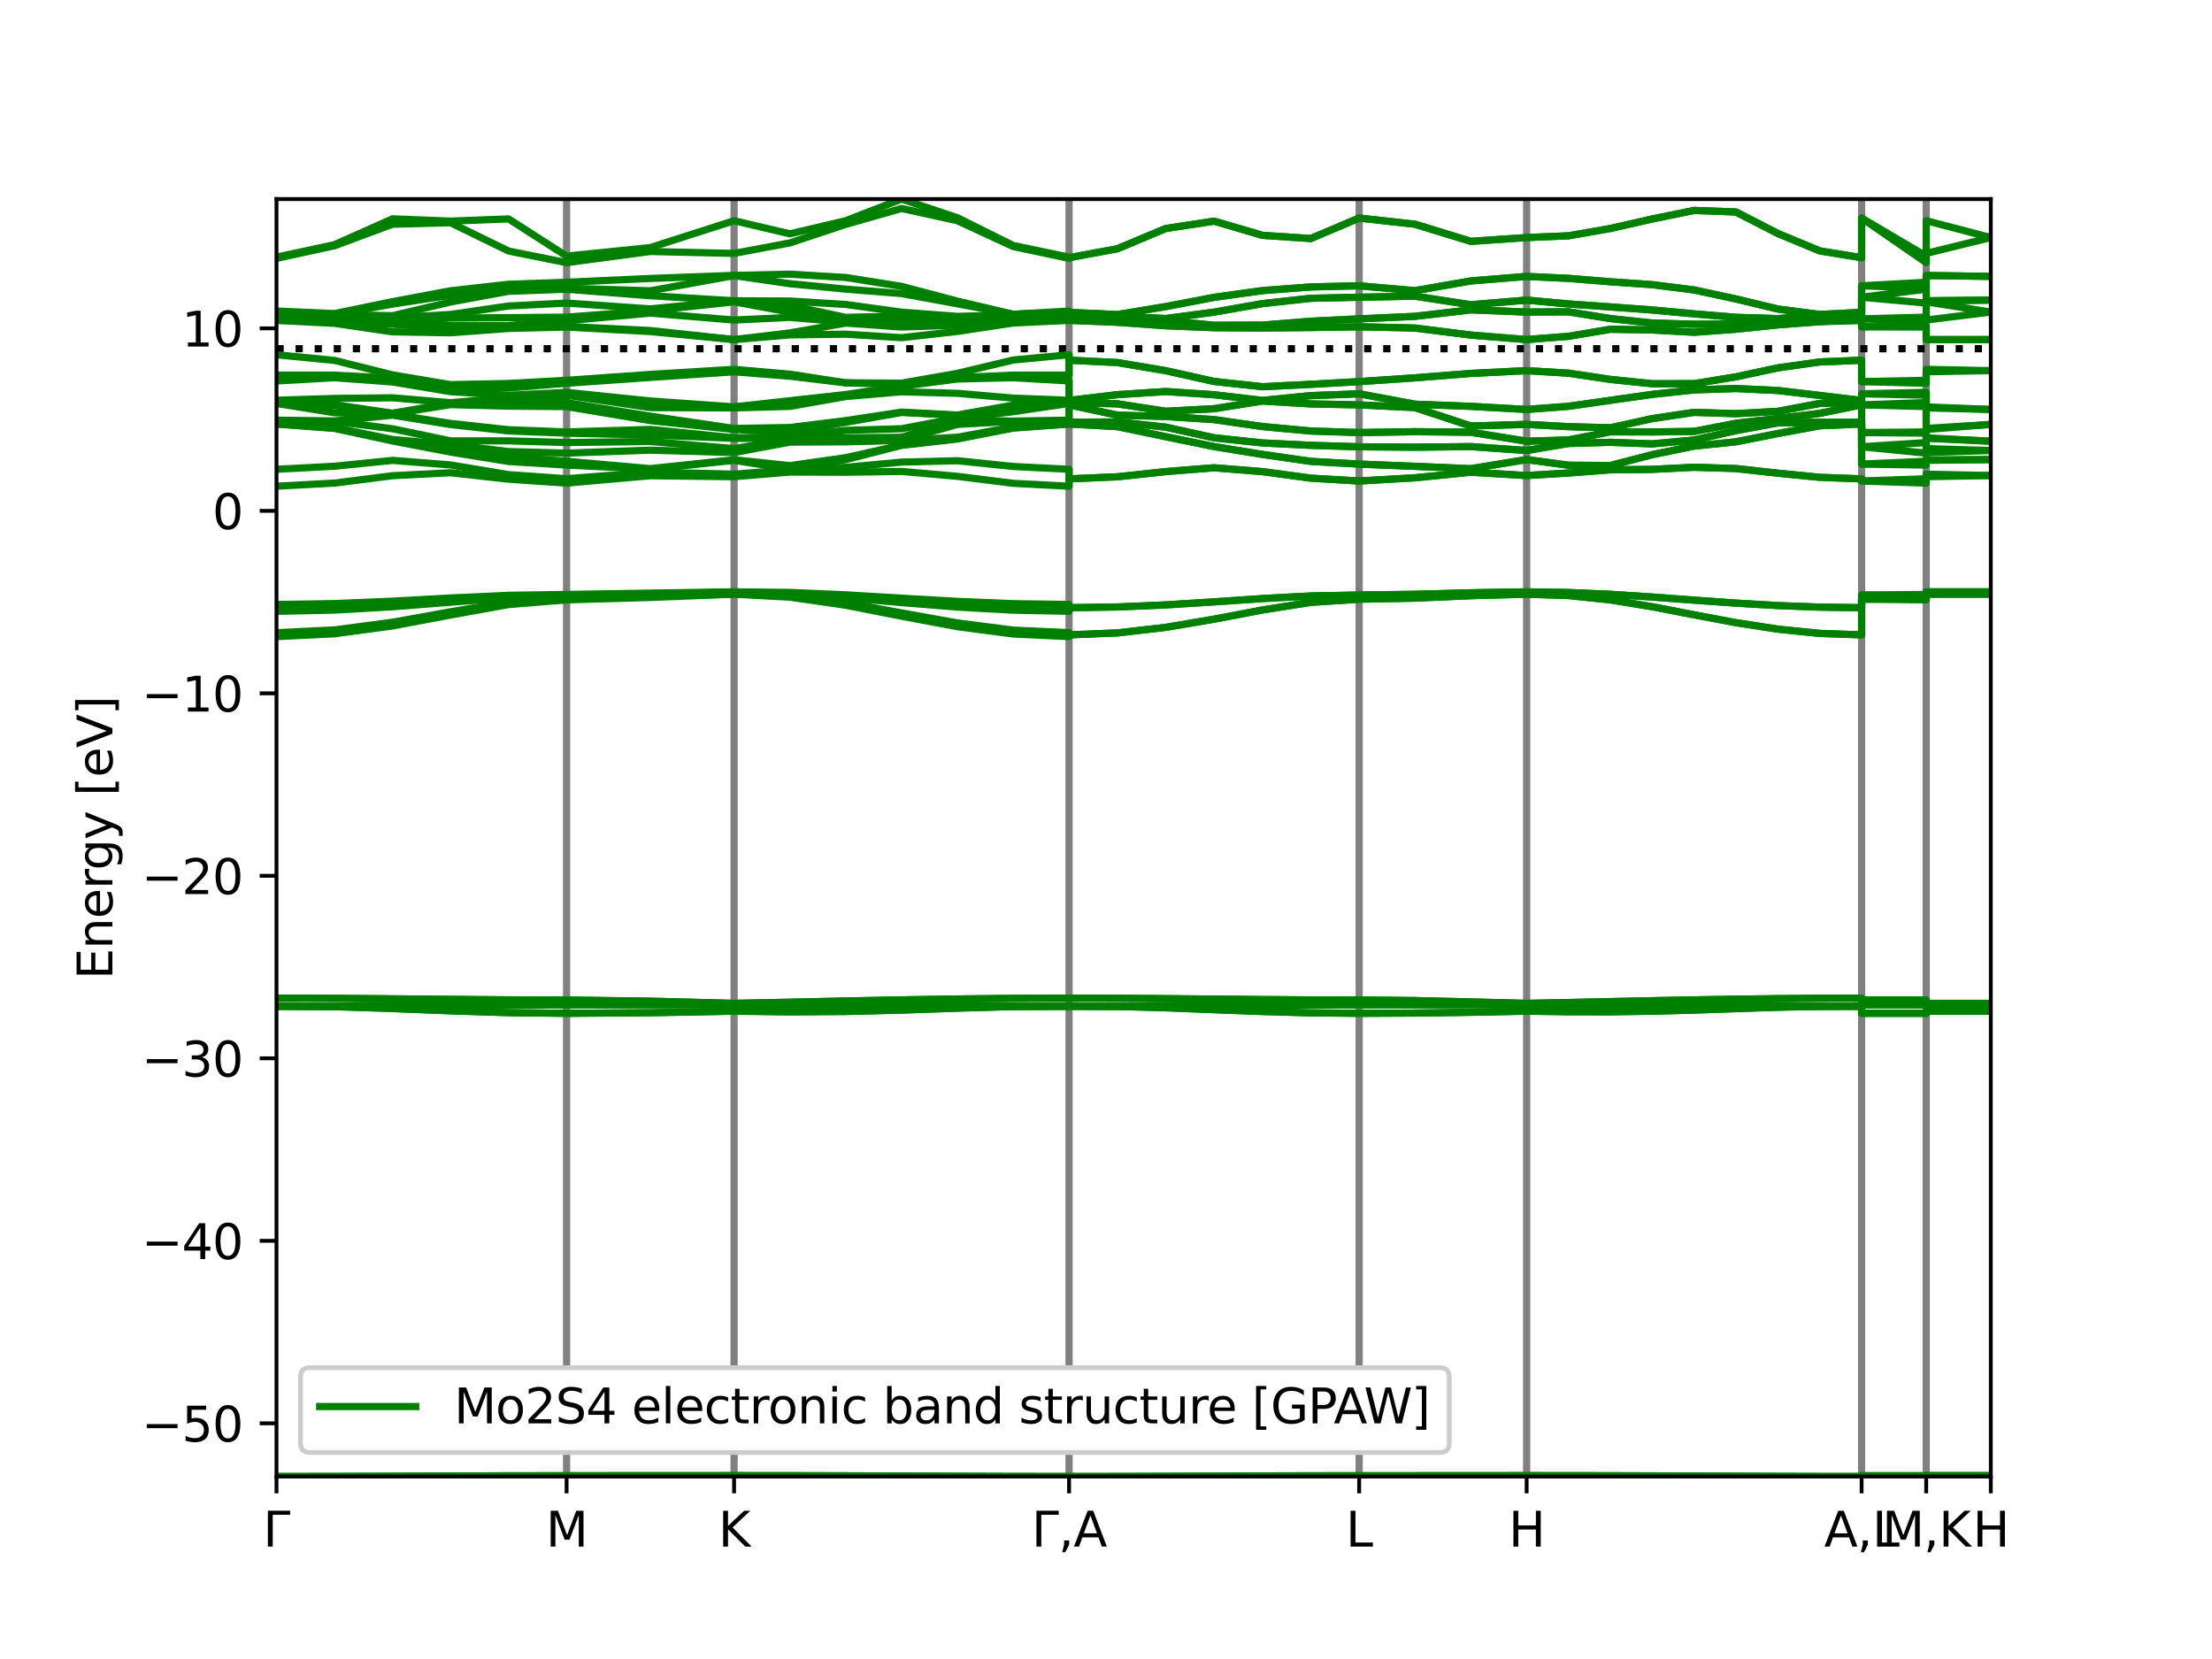 <?xml version="1.0" encoding="utf-8" standalone="no"?>
<!DOCTYPE svg PUBLIC "-//W3C//DTD SVG 1.1//EN"
  "http://www.w3.org/Graphics/SVG/1.1/DTD/svg11.dtd">
<svg xmlns:xlink="http://www.w3.org/1999/xlink" width="460.8pt" height="345.6pt" viewBox="0 0 460.8 345.6" xmlns="http://www.w3.org/2000/svg" version="1.1">
 <defs>
  <style type="text/css">*{stroke-linejoin: round; stroke-linecap: butt}</style>
 </defs>
 <g id="figure_1">
  <g id="patch_1">
   <path d="M 0 345.6 
L 460.8 345.6 
L 460.8 0 
L 0 0 
z
" style="fill: #ffffff"/>
  </g>
  <g id="axes_1">
   <g id="patch_2">
    <path d="M 57.6 307.584 
L 414.72 307.584 
L 414.72 41.472 
L 57.6 41.472 
z
" style="fill: #ffffff"/>
   </g>
   <g id="matplotlib.axis_1">
    <g id="xtick_1">
     <g id="line2d_1">
      <defs>
       <path id="m34abb80cd5" d="M 0 0 
L 0 3.5 
" style="stroke: #000000; stroke-width: 0.8"/>
      </defs>
      <g>
       <use xlink:href="#m34abb80cd5" x="57.6" y="307.584" style="stroke: #000000; stroke-width: 0.8"/>
      </g>
     </g>
     <g id="text_1">
      <!-- $\Gamma$ -->
      <g transform="translate(54.8 322.182) scale(0.1 -0.1)">
       <defs>
        <path id="DejaVuSans-393" d="M 628 0 
L 628 4666 
L 3531 4666 
L 3531 4134 
L 1259 4134 
L 1259 0 
L 628 0 
z
" transform="scale(0.016)"/>
       </defs>
       <use xlink:href="#DejaVuSans-393" transform="translate(0 0.094)"/>
      </g>
     </g>
    </g>
    <g id="xtick_2">
     <g id="line2d_2">
      <g>
       <use xlink:href="#m34abb80cd5" x="118.032" y="307.584" style="stroke: #000000; stroke-width: 0.8"/>
      </g>
     </g>
     <g id="text_2">
      <!-- M -->
      <g transform="translate(113.718 322.182) scale(0.1 -0.1)">
       <defs>
        <path id="DejaVuSans-4d" d="M 628 4666 
L 1569 4666 
L 2759 1491 
L 3956 4666 
L 4897 4666 
L 4897 0 
L 4281 0 
L 4281 4097 
L 3078 897 
L 2444 897 
L 1241 4097 
L 1241 0 
L 628 0 
L 628 4666 
z
" transform="scale(0.016)"/>
       </defs>
       <use xlink:href="#DejaVuSans-4d"/>
      </g>
     </g>
    </g>
    <g id="xtick_3">
     <g id="line2d_3">
      <g>
       <use xlink:href="#m34abb80cd5" x="152.923" y="307.584" style="stroke: #000000; stroke-width: 0.8"/>
      </g>
     </g>
     <g id="text_3">
      <!-- K -->
      <g transform="translate(149.644 322.182) scale(0.1 -0.1)">
       <defs>
        <path id="DejaVuSans-4b" d="M 628 4666 
L 1259 4666 
L 1259 2694 
L 3353 4666 
L 4166 4666 
L 1850 2491 
L 4331 0 
L 3500 0 
L 1259 2247 
L 1259 0 
L 628 0 
L 628 4666 
z
" transform="scale(0.016)"/>
       </defs>
       <use xlink:href="#DejaVuSans-4b"/>
      </g>
     </g>
    </g>
    <g id="xtick_4">
     <g id="line2d_4">
      <g>
       <use xlink:href="#m34abb80cd5" x="222.705" y="307.584" style="stroke: #000000; stroke-width: 0.8"/>
      </g>
     </g>
     <g id="text_4">
      <!-- $\Gamma$,A -->
      <g transform="translate(214.905 322.182) scale(0.1 -0.1)">
       <defs>
        <path id="DejaVuSans-2c" d="M 750 794 
L 1409 794 
L 1409 256 
L 897 -744 
L 494 -744 
L 750 256 
L 750 794 
z
" transform="scale(0.016)"/>
        <path id="DejaVuSans-41" d="M 2188 4044 
L 1331 1722 
L 3047 1722 
L 2188 4044 
z
M 1831 4666 
L 2547 4666 
L 4325 0 
L 3669 0 
L 3244 1197 
L 1141 1197 
L 716 0 
L 50 0 
L 1831 4666 
z
" transform="scale(0.016)"/>
       </defs>
       <use xlink:href="#DejaVuSans-393" transform="translate(0 0.094)"/>
       <use xlink:href="#DejaVuSans-2c" transform="translate(55.713 0.094)"/>
       <use xlink:href="#DejaVuSans-41" transform="translate(87.5 0.094)"/>
      </g>
     </g>
    </g>
    <g id="xtick_5">
     <g id="line2d_5">
      <g>
       <use xlink:href="#m34abb80cd5" x="283.137" y="307.584" style="stroke: #000000; stroke-width: 0.8"/>
      </g>
     </g>
     <g id="text_5">
      <!-- L -->
      <g transform="translate(280.351 322.182) scale(0.1 -0.1)">
       <defs>
        <path id="DejaVuSans-4c" d="M 628 4666 
L 1259 4666 
L 1259 531 
L 3531 531 
L 3531 0 
L 628 0 
L 628 4666 
z
" transform="scale(0.016)"/>
       </defs>
       <use xlink:href="#DejaVuSans-4c"/>
      </g>
     </g>
    </g>
    <g id="xtick_6">
     <g id="line2d_6">
      <g>
       <use xlink:href="#m34abb80cd5" x="318.028" y="307.584" style="stroke: #000000; stroke-width: 0.8"/>
      </g>
     </g>
     <g id="text_6">
      <!-- H -->
      <g transform="translate(314.268 322.182) scale(0.1 -0.1)">
       <defs>
        <path id="DejaVuSans-48" d="M 628 4666 
L 1259 4666 
L 1259 2753 
L 3553 2753 
L 3553 4666 
L 4184 4666 
L 4184 0 
L 3553 0 
L 3553 2222 
L 1259 2222 
L 1259 0 
L 628 0 
L 628 4666 
z
" transform="scale(0.016)"/>
       </defs>
       <use xlink:href="#DejaVuSans-48"/>
      </g>
     </g>
    </g>
    <g id="xtick_7">
     <g id="line2d_7">
      <g>
       <use xlink:href="#m34abb80cd5" x="387.809" y="307.584" style="stroke: #000000; stroke-width: 0.8"/>
      </g>
     </g>
     <g id="text_7">
      <!-- A,L -->
      <g transform="translate(380.014 322.182) scale(0.1 -0.1)">
       <use xlink:href="#DejaVuSans-41"/>
       <use xlink:href="#DejaVuSans-2c" x="68.408"/>
       <use xlink:href="#DejaVuSans-4c" x="100.195"/>
      </g>
     </g>
    </g>
    <g id="xtick_8">
     <g id="line2d_8">
      <g>
       <use xlink:href="#m34abb80cd5" x="401.265" y="307.584" style="stroke: #000000; stroke-width: 0.8"/>
      </g>
     </g>
     <g id="text_8">
      <!-- M,K -->
      <g transform="translate(392.083 322.182) scale(0.1 -0.1)">
       <use xlink:href="#DejaVuSans-4d"/>
       <use xlink:href="#DejaVuSans-2c" x="86.279"/>
       <use xlink:href="#DejaVuSans-4b" x="118.066"/>
      </g>
     </g>
    </g>
    <g id="xtick_9">
     <g id="line2d_9">
      <g>
       <use xlink:href="#m34abb80cd5" x="414.72" y="307.584" style="stroke: #000000; stroke-width: 0.8"/>
      </g>
     </g>
     <g id="text_9">
      <!-- H -->
      <g transform="translate(410.96 322.182) scale(0.1 -0.1)">
       <use xlink:href="#DejaVuSans-48"/>
      </g>
     </g>
    </g>
   </g>
   <g id="matplotlib.axis_2">
    <g id="ytick_1">
     <g id="line2d_10">
      <defs>
       <path id="m1b769d85ff" d="M 0 0 
L -3.5 0 
" style="stroke: #000000; stroke-width: 0.8"/>
      </defs>
      <g>
       <use xlink:href="#m1b769d85ff" x="57.6" y="296.501" style="stroke: #000000; stroke-width: 0.8"/>
      </g>
     </g>
     <g id="text_10">
      <!-- −50 -->
      <g transform="translate(29.495 300.3) scale(0.1 -0.1)">
       <defs>
        <path id="DejaVuSans-2212" d="M 678 2272 
L 4684 2272 
L 4684 1741 
L 678 1741 
L 678 2272 
z
" transform="scale(0.016)"/>
        <path id="DejaVuSans-35" d="M 691 4666 
L 3169 4666 
L 3169 4134 
L 1269 4134 
L 1269 2991 
Q 1406 3038 1543 3061 
Q 1681 3084 1819 3084 
Q 2600 3084 3056 2656 
Q 3513 2228 3513 1497 
Q 3513 744 3044 326 
Q 2575 -91 1722 -91 
Q 1428 -91 1123 -41 
Q 819 9 494 109 
L 494 744 
Q 775 591 1075 516 
Q 1375 441 1709 441 
Q 2250 441 2565 725 
Q 2881 1009 2881 1497 
Q 2881 1984 2565 2268 
Q 2250 2553 1709 2553 
Q 1456 2553 1204 2497 
Q 953 2441 691 2322 
L 691 4666 
z
" transform="scale(0.016)"/>
        <path id="DejaVuSans-30" d="M 2034 4250 
Q 1547 4250 1301 3770 
Q 1056 3291 1056 2328 
Q 1056 1369 1301 889 
Q 1547 409 2034 409 
Q 2525 409 2770 889 
Q 3016 1369 3016 2328 
Q 3016 3291 2770 3770 
Q 2525 4250 2034 4250 
z
M 2034 4750 
Q 2819 4750 3233 4129 
Q 3647 3509 3647 2328 
Q 3647 1150 3233 529 
Q 2819 -91 2034 -91 
Q 1250 -91 836 529 
Q 422 1150 422 2328 
Q 422 3509 836 4129 
Q 1250 4750 2034 4750 
z
" transform="scale(0.016)"/>
       </defs>
       <use xlink:href="#DejaVuSans-2212"/>
       <use xlink:href="#DejaVuSans-35" x="83.789"/>
       <use xlink:href="#DejaVuSans-30" x="147.412"/>
      </g>
     </g>
    </g>
    <g id="ytick_2">
     <g id="line2d_11">
      <g>
       <use xlink:href="#m1b769d85ff" x="57.6" y="258.484" style="stroke: #000000; stroke-width: 0.8"/>
      </g>
     </g>
     <g id="text_11">
      <!-- −40 -->
      <g transform="translate(29.495 262.283) scale(0.1 -0.1)">
       <defs>
        <path id="DejaVuSans-34" d="M 2419 4116 
L 825 1625 
L 2419 1625 
L 2419 4116 
z
M 2253 4666 
L 3047 4666 
L 3047 1625 
L 3713 1625 
L 3713 1100 
L 3047 1100 
L 3047 0 
L 2419 0 
L 2419 1100 
L 313 1100 
L 313 1709 
L 2253 4666 
z
" transform="scale(0.016)"/>
       </defs>
       <use xlink:href="#DejaVuSans-2212"/>
       <use xlink:href="#DejaVuSans-34" x="83.789"/>
       <use xlink:href="#DejaVuSans-30" x="147.412"/>
      </g>
     </g>
    </g>
    <g id="ytick_3">
     <g id="line2d_12">
      <g>
       <use xlink:href="#m1b769d85ff" x="57.6" y="220.467" style="stroke: #000000; stroke-width: 0.8"/>
      </g>
     </g>
     <g id="text_12">
      <!-- −30 -->
      <g transform="translate(29.495 224.266) scale(0.1 -0.1)">
       <defs>
        <path id="DejaVuSans-33" d="M 2597 2516 
Q 3050 2419 3304 2112 
Q 3559 1806 3559 1356 
Q 3559 666 3084 287 
Q 2609 -91 1734 -91 
Q 1441 -91 1130 -33 
Q 819 25 488 141 
L 488 750 
Q 750 597 1062 519 
Q 1375 441 1716 441 
Q 2309 441 2620 675 
Q 2931 909 2931 1356 
Q 2931 1769 2642 2001 
Q 2353 2234 1838 2234 
L 1294 2234 
L 1294 2753 
L 1863 2753 
Q 2328 2753 2575 2939 
Q 2822 3125 2822 3475 
Q 2822 3834 2567 4026 
Q 2313 4219 1838 4219 
Q 1578 4219 1281 4162 
Q 984 4106 628 3988 
L 628 4550 
Q 988 4650 1302 4700 
Q 1616 4750 1894 4750 
Q 2613 4750 3031 4423 
Q 3450 4097 3450 3541 
Q 3450 3153 3228 2886 
Q 3006 2619 2597 2516 
z
" transform="scale(0.016)"/>
       </defs>
       <use xlink:href="#DejaVuSans-2212"/>
       <use xlink:href="#DejaVuSans-33" x="83.789"/>
       <use xlink:href="#DejaVuSans-30" x="147.412"/>
      </g>
     </g>
    </g>
    <g id="ytick_4">
     <g id="line2d_13">
      <g>
       <use xlink:href="#m1b769d85ff" x="57.6" y="182.45" style="stroke: #000000; stroke-width: 0.8"/>
      </g>
     </g>
     <g id="text_13">
      <!-- −20 -->
      <g transform="translate(29.495 186.249) scale(0.1 -0.1)">
       <defs>
        <path id="DejaVuSans-32" d="M 1228 531 
L 3431 531 
L 3431 0 
L 469 0 
L 469 531 
Q 828 903 1448 1529 
Q 2069 2156 2228 2338 
Q 2531 2678 2651 2914 
Q 2772 3150 2772 3378 
Q 2772 3750 2511 3984 
Q 2250 4219 1831 4219 
Q 1534 4219 1204 4116 
Q 875 4013 500 3803 
L 500 4441 
Q 881 4594 1212 4672 
Q 1544 4750 1819 4750 
Q 2544 4750 2975 4387 
Q 3406 4025 3406 3419 
Q 3406 3131 3298 2873 
Q 3191 2616 2906 2266 
Q 2828 2175 2409 1742 
Q 1991 1309 1228 531 
z
" transform="scale(0.016)"/>
       </defs>
       <use xlink:href="#DejaVuSans-2212"/>
       <use xlink:href="#DejaVuSans-32" x="83.789"/>
       <use xlink:href="#DejaVuSans-30" x="147.412"/>
      </g>
     </g>
    </g>
    <g id="ytick_5">
     <g id="line2d_14">
      <g>
       <use xlink:href="#m1b769d85ff" x="57.6" y="144.433" style="stroke: #000000; stroke-width: 0.8"/>
      </g>
     </g>
     <g id="text_14">
      <!-- −10 -->
      <g transform="translate(29.495 148.232) scale(0.1 -0.1)">
       <defs>
        <path id="DejaVuSans-31" d="M 794 531 
L 1825 531 
L 1825 4091 
L 703 3866 
L 703 4441 
L 1819 4666 
L 2450 4666 
L 2450 531 
L 3481 531 
L 3481 0 
L 794 0 
L 794 531 
z
" transform="scale(0.016)"/>
       </defs>
       <use xlink:href="#DejaVuSans-2212"/>
       <use xlink:href="#DejaVuSans-31" x="83.789"/>
       <use xlink:href="#DejaVuSans-30" x="147.412"/>
      </g>
     </g>
    </g>
    <g id="ytick_6">
     <g id="line2d_15">
      <g>
       <use xlink:href="#m1b769d85ff" x="57.6" y="106.416" style="stroke: #000000; stroke-width: 0.8"/>
      </g>
     </g>
     <g id="text_15">
      <!-- 0 -->
      <g transform="translate(44.237 110.215) scale(0.1 -0.1)">
       <use xlink:href="#DejaVuSans-30"/>
      </g>
     </g>
    </g>
    <g id="ytick_7">
     <g id="line2d_16">
      <g>
       <use xlink:href="#m1b769d85ff" x="57.6" y="68.399" style="stroke: #000000; stroke-width: 0.8"/>
      </g>
     </g>
     <g id="text_16">
      <!-- 10 -->
      <g transform="translate(37.875 72.198) scale(0.1 -0.1)">
       <use xlink:href="#DejaVuSans-31"/>
       <use xlink:href="#DejaVuSans-30" x="63.623"/>
      </g>
     </g>
    </g>
    <g id="text_17">
     <!-- Energy [eV] -->
     <g transform="translate(23.416 204.022) rotate(-90) scale(0.1 -0.1)">
      <defs>
       <path id="DejaVuSans-45" d="M 628 4666 
L 3578 4666 
L 3578 4134 
L 1259 4134 
L 1259 2753 
L 3481 2753 
L 3481 2222 
L 1259 2222 
L 1259 531 
L 3634 531 
L 3634 0 
L 628 0 
L 628 4666 
z
" transform="scale(0.016)"/>
       <path id="DejaVuSans-6e" d="M 3513 2113 
L 3513 0 
L 2938 0 
L 2938 2094 
Q 2938 2591 2744 2837 
Q 2550 3084 2163 3084 
Q 1697 3084 1428 2787 
Q 1159 2491 1159 1978 
L 1159 0 
L 581 0 
L 581 3500 
L 1159 3500 
L 1159 2956 
Q 1366 3272 1645 3428 
Q 1925 3584 2291 3584 
Q 2894 3584 3203 3211 
Q 3513 2838 3513 2113 
z
" transform="scale(0.016)"/>
       <path id="DejaVuSans-65" d="M 3597 1894 
L 3597 1613 
L 953 1613 
Q 991 1019 1311 708 
Q 1631 397 2203 397 
Q 2534 397 2845 478 
Q 3156 559 3463 722 
L 3463 178 
Q 3153 47 2828 -22 
Q 2503 -91 2169 -91 
Q 1331 -91 842 396 
Q 353 884 353 1716 
Q 353 2575 817 3079 
Q 1281 3584 2069 3584 
Q 2775 3584 3186 3129 
Q 3597 2675 3597 1894 
z
M 3022 2063 
Q 3016 2534 2758 2815 
Q 2500 3097 2075 3097 
Q 1594 3097 1305 2825 
Q 1016 2553 972 2059 
L 3022 2063 
z
" transform="scale(0.016)"/>
       <path id="DejaVuSans-72" d="M 2631 2963 
Q 2534 3019 2420 3045 
Q 2306 3072 2169 3072 
Q 1681 3072 1420 2755 
Q 1159 2438 1159 1844 
L 1159 0 
L 581 0 
L 581 3500 
L 1159 3500 
L 1159 2956 
Q 1341 3275 1631 3429 
Q 1922 3584 2338 3584 
Q 2397 3584 2469 3576 
Q 2541 3569 2628 3553 
L 2631 2963 
z
" transform="scale(0.016)"/>
       <path id="DejaVuSans-67" d="M 2906 1791 
Q 2906 2416 2648 2759 
Q 2391 3103 1925 3103 
Q 1463 3103 1205 2759 
Q 947 2416 947 1791 
Q 947 1169 1205 825 
Q 1463 481 1925 481 
Q 2391 481 2648 825 
Q 2906 1169 2906 1791 
z
M 3481 434 
Q 3481 -459 3084 -895 
Q 2688 -1331 1869 -1331 
Q 1566 -1331 1297 -1286 
Q 1028 -1241 775 -1147 
L 775 -588 
Q 1028 -725 1275 -790 
Q 1522 -856 1778 -856 
Q 2344 -856 2625 -561 
Q 2906 -266 2906 331 
L 2906 616 
Q 2728 306 2450 153 
Q 2172 0 1784 0 
Q 1141 0 747 490 
Q 353 981 353 1791 
Q 353 2603 747 3093 
Q 1141 3584 1784 3584 
Q 2172 3584 2450 3431 
Q 2728 3278 2906 2969 
L 2906 3500 
L 3481 3500 
L 3481 434 
z
" transform="scale(0.016)"/>
       <path id="DejaVuSans-79" d="M 2059 -325 
Q 1816 -950 1584 -1140 
Q 1353 -1331 966 -1331 
L 506 -1331 
L 506 -850 
L 844 -850 
Q 1081 -850 1212 -737 
Q 1344 -625 1503 -206 
L 1606 56 
L 191 3500 
L 800 3500 
L 1894 763 
L 2988 3500 
L 3597 3500 
L 2059 -325 
z
" transform="scale(0.016)"/>
       <path id="DejaVuSans-20" transform="scale(0.016)"/>
       <path id="DejaVuSans-5b" d="M 550 4863 
L 1875 4863 
L 1875 4416 
L 1125 4416 
L 1125 -397 
L 1875 -397 
L 1875 -844 
L 550 -844 
L 550 4863 
z
" transform="scale(0.016)"/>
       <path id="DejaVuSans-56" d="M 1831 0 
L 50 4666 
L 709 4666 
L 2188 738 
L 3669 4666 
L 4325 4666 
L 2547 0 
L 1831 0 
z
" transform="scale(0.016)"/>
       <path id="DejaVuSans-5d" d="M 1947 4863 
L 1947 -844 
L 622 -844 
L 622 -397 
L 1369 -397 
L 1369 4416 
L 622 4416 
L 622 4863 
L 1947 4863 
z
" transform="scale(0.016)"/>
      </defs>
      <use xlink:href="#DejaVuSans-45"/>
      <use xlink:href="#DejaVuSans-6e" x="63.184"/>
      <use xlink:href="#DejaVuSans-65" x="126.562"/>
      <use xlink:href="#DejaVuSans-72" x="188.086"/>
      <use xlink:href="#DejaVuSans-67" x="227.449"/>
      <use xlink:href="#DejaVuSans-79" x="290.926"/>
      <use xlink:href="#DejaVuSans-20" x="350.105"/>
      <use xlink:href="#DejaVuSans-5b" x="381.893"/>
      <use xlink:href="#DejaVuSans-65" x="420.906"/>
      <use xlink:href="#DejaVuSans-56" x="482.43"/>
      <use xlink:href="#DejaVuSans-5d" x="550.838"/>
     </g>
    </g>
   </g>
   <g id="line2d_17">
    <path d="M 118.032 307.584 
L 118.032 41.472 
" clip-path="url(#p45344fcc08)" style="fill: none; stroke: #808080; stroke-width: 1.5; stroke-linecap: square"/>
   </g>
   <g id="line2d_18">
    <path d="M 152.923 307.584 
L 152.923 41.472 
" clip-path="url(#p45344fcc08)" style="fill: none; stroke: #808080; stroke-width: 1.5; stroke-linecap: square"/>
   </g>
   <g id="line2d_19">
    <path d="M 222.705 307.584 
L 222.705 41.472 
" clip-path="url(#p45344fcc08)" style="fill: none; stroke: #808080; stroke-width: 1.5; stroke-linecap: square"/>
   </g>
   <g id="line2d_20">
    <path d="M 283.137 307.584 
L 283.137 41.472 
" clip-path="url(#p45344fcc08)" style="fill: none; stroke: #808080; stroke-width: 1.5; stroke-linecap: square"/>
   </g>
   <g id="line2d_21">
    <path d="M 318.028 307.584 
L 318.028 41.472 
" clip-path="url(#p45344fcc08)" style="fill: none; stroke: #808080; stroke-width: 1.5; stroke-linecap: square"/>
   </g>
   <g id="line2d_22">
    <path d="M 387.809 307.584 
L 387.809 41.472 
" clip-path="url(#p45344fcc08)" style="fill: none; stroke: #808080; stroke-width: 1.5; stroke-linecap: square"/>
   </g>
   <g id="line2d_23">
    <path d="M 401.265 307.584 
L 401.265 41.472 
" clip-path="url(#p45344fcc08)" style="fill: none; stroke: #808080; stroke-width: 1.5; stroke-linecap: square"/>
   </g>
   <g id="line2d_24">
    <path d="M 57.6 72.649 
L 414.72 72.649 
" clip-path="url(#p45344fcc08)" style="fill: none; stroke-dasharray: 1.5,2.475; stroke-dashoffset: 0; stroke: #000000; stroke-width: 1.5"/>
   </g>
   <g id="line2d_25">
    <path d="M 57.6 307.584 
L 69.686 307.568 
L 81.773 307.527 
L 93.859 307.477 
L 105.946 307.436 
L 118.032 307.42 
L 135.478 307.411 
L 152.923 307.402 
L 164.553 307.41 
L 176.184 307.438 
L 187.814 307.482 
L 199.444 307.531 
L 211.074 307.57 
L 222.705 307.584 
L 222.705 307.584 
L 232.777 307.573 
L 242.849 307.543 
L 252.921 307.502 
L 262.993 307.461 
L 273.065 307.431 
L 283.137 307.42 
L 294.767 307.416 
L 306.398 307.407 
L 318.028 307.402 
L 326.75 307.406 
L 335.473 307.421 
L 344.196 307.448 
L 352.918 307.482 
L 361.641 307.519 
L 370.364 307.553 
L 379.087 307.576 
L 387.809 307.584 
L 387.809 307.42 
L 401.265 307.42 
L 401.265 307.402 
L 414.72 307.402 
" clip-path="url(#p45344fcc08)" style="fill: none; stroke: #008000; stroke-width: 1.5; stroke-linecap: square"/>
   </g>
   <g id="line2d_26">
    <path d="M 57.6 307.584 
L 69.686 307.568 
L 81.773 307.527 
L 93.859 307.477 
L 105.946 307.436 
L 118.032 307.42 
L 135.478 307.411 
L 152.923 307.402 
L 164.553 307.41 
L 176.184 307.438 
L 187.814 307.482 
L 199.444 307.531 
L 211.074 307.57 
L 222.705 307.584 
L 222.705 307.584 
L 232.777 307.573 
L 242.849 307.543 
L 252.921 307.502 
L 262.993 307.461 
L 273.065 307.431 
L 283.137 307.42 
L 294.767 307.416 
L 306.398 307.407 
L 318.028 307.402 
L 326.75 307.406 
L 335.473 307.421 
L 344.196 307.448 
L 352.918 307.482 
L 361.641 307.519 
L 370.364 307.553 
L 379.087 307.576 
L 387.809 307.584 
L 387.809 307.42 
L 401.265 307.42 
L 401.265 307.402 
L 414.72 307.402 
" clip-path="url(#p45344fcc08)" style="fill: none; stroke: #008000; stroke-width: 1.5; stroke-linecap: square"/>
   </g>
   <g id="line2d_27">
    <path d="M 57.6 209.655 
L 69.686 209.702 
L 81.773 210.093 
L 93.859 210.571 
L 105.946 210.954 
L 118.032 211.098 
L 135.478 210.97 
L 152.923 210.647 
L 164.553 210.782 
L 176.184 210.707 
L 187.814 210.416 
L 199.444 210.016 
L 211.074 209.681 
L 222.705 209.655 
L 222.705 209.656 
L 232.777 209.655 
L 242.849 209.943 
L 252.921 210.332 
L 262.993 210.718 
L 273.065 210.996 
L 283.137 211.098 
L 294.767 211.04 
L 306.398 210.878 
L 318.028 210.646 
L 326.75 210.764 
L 335.473 210.774 
L 344.196 210.651 
L 352.918 210.416 
L 361.641 210.116 
L 370.364 209.83 
L 379.087 209.638 
L 387.809 209.656 
L 387.809 211.098 
L 401.265 211.098 
L 401.265 210.647 
L 414.72 210.646 
" clip-path="url(#p45344fcc08)" style="fill: none; stroke: #008000; stroke-width: 1.5; stroke-linecap: square"/>
   </g>
   <g id="line2d_28">
    <path d="M 57.6 209.654 
L 69.686 209.701 
L 81.773 210.092 
L 93.859 210.569 
L 105.946 210.952 
L 118.032 211.096 
L 135.478 210.969 
L 152.923 210.646 
L 164.553 210.781 
L 176.184 210.706 
L 187.814 210.414 
L 199.444 210.016 
L 211.074 209.68 
L 222.705 209.654 
L 222.705 209.656 
L 232.777 209.655 
L 242.849 209.943 
L 252.921 210.332 
L 262.993 210.718 
L 273.065 210.996 
L 283.137 211.098 
L 294.767 211.04 
L 306.398 210.878 
L 318.028 210.646 
L 326.75 210.764 
L 335.473 210.774 
L 344.196 210.651 
L 352.918 210.416 
L 361.641 210.116 
L 370.364 209.83 
L 379.087 209.638 
L 387.809 209.656 
L 387.809 211.098 
L 401.265 211.096 
L 401.265 210.646 
L 414.72 210.646 
" clip-path="url(#p45344fcc08)" style="fill: none; stroke: #008000; stroke-width: 1.5; stroke-linecap: square"/>
   </g>
   <g id="line2d_29">
    <path d="M 57.6 209.551 
L 69.686 209.624 
L 81.773 209.541 
L 93.859 209.438 
L 105.946 209.353 
L 118.032 209.321 
L 135.478 209.303 
L 152.923 209.282 
L 164.553 209.3 
L 176.184 209.357 
L 187.814 209.447 
L 199.444 209.548 
L 211.074 209.627 
L 222.705 209.551 
L 222.705 209.551 
L 232.777 209.633 
L 242.849 209.572 
L 252.921 209.488 
L 262.993 209.404 
L 273.065 209.343 
L 283.137 209.321 
L 294.767 209.312 
L 306.398 209.292 
L 318.028 209.282 
L 326.75 209.291 
L 335.473 209.323 
L 344.196 209.377 
L 352.918 209.447 
L 361.641 209.524 
L 370.364 209.592 
L 379.087 209.624 
L 387.809 209.551 
L 387.809 209.321 
L 401.265 209.321 
L 401.265 209.282 
L 414.72 209.282 
" clip-path="url(#p45344fcc08)" style="fill: none; stroke: #008000; stroke-width: 1.5; stroke-linecap: square"/>
   </g>
   <g id="line2d_30">
    <path d="M 57.6 209.549 
L 69.686 209.622 
L 81.773 209.54 
L 93.859 209.435 
L 105.946 209.353 
L 118.032 209.321 
L 135.478 209.302 
L 152.923 209.282 
L 164.553 209.299 
L 176.184 209.357 
L 187.814 209.447 
L 199.444 209.547 
L 211.074 209.624 
L 222.705 209.549 
L 222.705 209.551 
L 232.777 209.633 
L 242.849 209.572 
L 252.921 209.488 
L 262.993 209.404 
L 273.065 209.343 
L 283.137 209.321 
L 294.767 209.312 
L 306.398 209.292 
L 318.028 209.282 
L 326.75 209.291 
L 335.473 209.323 
L 344.196 209.377 
L 352.918 209.447 
L 361.641 209.524 
L 370.364 209.591 
L 379.087 209.624 
L 387.809 209.551 
L 387.809 209.321 
L 401.265 209.321 
L 401.265 209.282 
L 414.72 209.282 
" clip-path="url(#p45344fcc08)" style="fill: none; stroke: #008000; stroke-width: 1.5; stroke-linecap: square"/>
   </g>
   <g id="line2d_31">
    <path d="M 57.6 207.934 
L 69.686 207.973 
L 81.773 208.071 
L 93.859 208.191 
L 105.946 208.285 
L 118.032 208.322 
L 135.478 208.563 
L 152.923 209.018 
L 164.553 208.781 
L 176.184 208.524 
L 187.814 208.291 
L 199.444 208.105 
L 211.074 207.98 
L 222.705 207.934 
L 222.705 207.934 
L 232.777 207.961 
L 242.849 208.033 
L 252.921 208.13 
L 262.993 208.227 
L 273.065 208.297 
L 283.137 208.322 
L 294.767 208.436 
L 306.398 208.717 
L 318.028 209.017 
L 326.75 208.844 
L 335.473 208.652 
L 344.196 208.462 
L 352.918 208.291 
L 361.641 208.146 
L 370.364 208.033 
L 379.087 207.96 
L 387.809 207.934 
L 387.809 208.322 
L 401.265 208.322 
L 401.265 209.018 
L 414.72 209.017 
" clip-path="url(#p45344fcc08)" style="fill: none; stroke: #008000; stroke-width: 1.5; stroke-linecap: square"/>
   </g>
   <g id="line2d_32">
    <path d="M 57.6 207.933 
L 69.686 207.972 
L 81.773 208.07 
L 93.859 208.188 
L 105.946 208.285 
L 118.032 208.321 
L 135.478 208.563 
L 152.923 209.017 
L 164.553 208.781 
L 176.184 208.523 
L 187.814 208.291 
L 199.444 208.104 
L 211.074 207.98 
L 222.705 207.933 
L 222.705 207.934 
L 232.777 207.961 
L 242.849 208.033 
L 252.921 208.13 
L 262.993 208.227 
L 273.065 208.297 
L 283.137 208.322 
L 294.767 208.436 
L 306.398 208.717 
L 318.028 209.017 
L 326.75 208.844 
L 335.473 208.652 
L 344.196 208.462 
L 352.918 208.291 
L 361.641 208.146 
L 370.364 208.033 
L 379.087 207.96 
L 387.809 207.934 
L 387.809 208.322 
L 401.265 208.321 
L 401.265 209.017 
L 414.72 209.017 
" clip-path="url(#p45344fcc08)" style="fill: none; stroke: #008000; stroke-width: 1.5; stroke-linecap: square"/>
   </g>
   <g id="line2d_33">
    <path d="M 57.6 132.615 
L 69.686 132.029 
L 81.773 130.397 
L 93.859 128.121 
L 105.946 125.94 
L 118.032 124.961 
L 135.478 124.463 
L 152.923 123.776 
L 164.553 124.401 
L 176.184 126.089 
L 187.814 128.374 
L 199.444 130.55 
L 211.074 132.072 
L 222.705 132.615 
L 222.705 132.253 
L 232.777 131.846 
L 242.849 130.691 
L 252.921 128.984 
L 262.993 127.072 
L 273.065 125.476 
L 283.137 124.827 
L 294.767 124.602 
L 306.398 124.09 
L 318.028 123.775 
L 326.75 124.059 
L 335.473 124.966 
L 344.196 126.392 
L 352.918 128.077 
L 361.641 129.717 
L 370.364 131.066 
L 379.087 131.947 
L 387.809 132.253 
L 387.809 124.827 
L 401.265 124.961 
L 401.265 123.776 
L 414.72 123.775 
" clip-path="url(#p45344fcc08)" style="fill: none; stroke: #008000; stroke-width: 1.5; stroke-linecap: square"/>
   </g>
   <g id="line2d_34">
    <path d="M 57.6 131.8 
L 69.686 131.22 
L 81.773 129.622 
L 93.859 127.44 
L 105.946 125.449 
L 118.032 124.635 
L 135.478 124.209 
L 152.923 123.775 
L 164.553 124.134 
L 176.184 125.562 
L 187.814 127.676 
L 199.444 129.77 
L 211.074 131.262 
L 222.705 131.8 
L 222.705 132.253 
L 232.777 131.846 
L 242.849 130.691 
L 252.921 128.984 
L 262.993 127.072 
L 273.065 125.476 
L 283.137 124.827 
L 294.767 124.602 
L 306.398 124.09 
L 318.028 123.775 
L 326.75 124.059 
L 335.473 124.966 
L 344.196 126.392 
L 352.918 128.077 
L 361.641 129.717 
L 370.364 131.066 
L 379.087 131.947 
L 387.809 132.253 
L 387.809 124.827 
L 401.265 124.635 
L 401.265 123.775 
L 414.72 123.775 
" clip-path="url(#p45344fcc08)" style="fill: none; stroke: #008000; stroke-width: 1.5; stroke-linecap: square"/>
   </g>
   <g id="line2d_35">
    <path d="M 57.6 127.345 
L 69.686 127.096 
L 81.773 126.407 
L 93.859 125.453 
L 105.946 124.546 
L 118.032 124.127 
L 135.478 123.791 
L 152.923 123.29 
L 164.553 123.691 
L 176.184 124.518 
L 187.814 125.532 
L 199.444 126.466 
L 211.074 127.113 
L 222.705 127.345 
L 222.705 126.597 
L 232.777 126.444 
L 242.849 126.011 
L 252.921 125.378 
L 262.993 124.691 
L 273.065 124.15 
L 283.137 123.951 
L 294.767 123.805 
L 306.398 123.487 
L 318.028 123.289 
L 326.75 123.427 
L 335.473 123.804 
L 344.196 124.37 
L 352.918 125.018 
L 361.641 125.639 
L 370.364 126.149 
L 379.087 126.481 
L 387.809 126.597 
L 387.809 123.951 
L 401.265 124.127 
L 401.265 123.29 
L 414.72 123.289 
" clip-path="url(#p45344fcc08)" style="fill: none; stroke: #008000; stroke-width: 1.5; stroke-linecap: square"/>
   </g>
   <g id="line2d_36">
    <path d="M 57.6 125.922 
L 69.686 125.738 
L 81.773 125.234 
L 93.859 124.569 
L 105.946 124.014 
L 118.032 123.832 
L 135.478 123.556 
L 152.923 123.289 
L 164.553 123.412 
L 176.184 123.911 
L 187.814 124.604 
L 199.444 125.274 
L 211.074 125.751 
L 222.705 125.922 
L 222.705 126.597 
L 232.777 126.444 
L 242.849 126.011 
L 252.921 125.378 
L 262.993 124.691 
L 273.065 124.15 
L 283.137 123.951 
L 294.767 123.805 
L 306.398 123.487 
L 318.028 123.289 
L 326.75 123.427 
L 335.473 123.804 
L 344.196 124.37 
L 352.918 125.018 
L 361.641 125.639 
L 370.364 126.149 
L 379.087 126.481 
L 387.809 126.597 
L 387.809 123.951 
L 401.265 123.832 
L 401.265 123.289 
L 414.72 123.289 
" clip-path="url(#p45344fcc08)" style="fill: none; stroke: #008000; stroke-width: 1.5; stroke-linecap: square"/>
   </g>
   <g id="line2d_37">
    <path d="M 57.6 101.287 
L 69.686 100.637 
L 81.773 99.102 
L 93.859 98.48 
L 105.946 99.825 
L 118.032 100.642 
L 135.478 99.103 
L 152.923 99.306 
L 164.553 98.341 
L 176.184 98.375 
L 187.814 98.207 
L 199.444 99.229 
L 211.074 100.687 
L 222.705 101.287 
L 222.705 99.759 
L 232.777 99.326 
L 242.849 98.244 
L 252.921 97.44 
L 262.993 98.248 
L 273.065 99.611 
L 283.137 100.203 
L 294.767 99.532 
L 306.398 98.365 
L 318.028 99.061 
L 326.75 98.534 
L 335.473 97.868 
L 344.196 97.778 
L 352.918 97.336 
L 361.641 97.607 
L 370.364 98.574 
L 379.087 99.433 
L 387.809 99.759 
L 387.809 100.203 
L 401.265 100.642 
L 401.265 99.306 
L 414.72 99.061 
" clip-path="url(#p45344fcc08)" style="fill: none; stroke: #008000; stroke-width: 1.5; stroke-linecap: square"/>
   </g>
   <g id="line2d_38">
    <path d="M 57.6 97.759 
L 69.686 97.129 
L 81.773 95.904 
L 93.859 96.854 
L 105.946 98.872 
L 118.032 99.73 
L 135.478 98.357 
L 152.923 98.775 
L 164.553 97.881 
L 176.184 97.35 
L 187.814 96.264 
L 199.444 95.976 
L 211.074 97.177 
L 222.705 97.759 
L 222.705 99.759 
L 232.777 99.326 
L 242.849 98.244 
L 252.921 97.44 
L 262.993 98.248 
L 273.065 99.611 
L 283.137 100.203 
L 294.767 99.532 
L 306.398 98.365 
L 318.028 99.061 
L 326.75 98.534 
L 335.473 97.868 
L 344.196 97.778 
L 352.918 97.336 
L 361.641 97.607 
L 370.364 98.574 
L 379.087 99.433 
L 387.809 99.759 
L 387.809 100.203 
L 401.265 99.73 
L 401.265 98.775 
L 414.72 99.061 
" clip-path="url(#p45344fcc08)" style="fill: none; stroke: #008000; stroke-width: 1.5; stroke-linecap: square"/>
   </g>
   <g id="line2d_39">
    <path d="M 57.6 88.345 
L 69.686 89.247 
L 81.773 91.861 
L 93.859 94.184 
L 105.946 96.136 
L 118.032 96.882 
L 135.478 97.731 
L 152.923 95.898 
L 164.553 97.721 
L 176.184 95.749 
L 187.814 92.774 
L 199.444 91.458 
L 211.074 89.174 
L 222.705 88.345 
L 222.705 88.326 
L 232.777 88.871 
L 242.849 90.972 
L 252.921 93.036 
L 262.993 94.664 
L 273.065 96.113 
L 283.137 96.679 
L 294.767 97.143 
L 306.398 97.639 
L 318.028 95.737 
L 326.75 96.914 
L 335.473 96.975 
L 344.196 94.714 
L 352.918 92.931 
L 361.641 92.034 
L 370.364 90.311 
L 379.087 88.691 
L 387.809 88.326 
L 387.809 96.679 
L 401.265 96.882 
L 401.265 95.898 
L 414.72 95.737 
" clip-path="url(#p45344fcc08)" style="fill: none; stroke: #008000; stroke-width: 1.5; stroke-linecap: square"/>
   </g>
   <g id="line2d_40">
    <path d="M 57.6 88.301 
L 69.686 89.184 
L 81.773 91.661 
L 93.859 93.597 
L 105.946 95.131 
L 118.032 96.088 
L 135.478 97.626 
L 152.923 95.778 
L 164.553 97.001 
L 176.184 95.341 
L 187.814 92.719 
L 199.444 91.329 
L 211.074 89.116 
L 222.705 88.301 
L 222.705 88.326 
L 232.777 88.871 
L 242.849 90.972 
L 252.921 93.036 
L 262.993 94.664 
L 273.065 96.113 
L 283.137 96.679 
L 294.767 97.143 
L 306.398 97.639 
L 318.028 95.737 
L 326.75 96.914 
L 335.473 96.975 
L 344.196 94.714 
L 352.918 92.931 
L 361.641 92.033 
L 370.364 90.311 
L 379.087 88.691 
L 387.809 88.326 
L 387.809 96.679 
L 401.265 96.088 
L 401.265 95.778 
L 414.72 95.737 
" clip-path="url(#p45344fcc08)" style="fill: none; stroke: #008000; stroke-width: 1.5; stroke-linecap: square"/>
   </g>
   <g id="line2d_41">
    <path d="M 57.6 87.966 
L 69.686 89.083 
L 81.773 91.557 
L 93.859 92.621 
L 105.946 94.062 
L 118.032 94.393 
L 135.478 93.778 
L 152.923 94.275 
L 164.553 92.102 
L 176.184 92.042 
L 187.814 91.719 
L 199.444 91.085 
L 211.074 88.95 
L 222.705 87.966 
L 222.705 87.947 
L 232.777 87.899 
L 242.849 88.984 
L 252.921 91.205 
L 262.993 92.268 
L 273.065 92.771 
L 283.137 93.072 
L 294.767 93.161 
L 306.398 93.034 
L 318.028 93.849 
L 326.75 92.385 
L 335.473 92.139 
L 344.196 92.469 
L 352.918 91.67 
L 361.641 89.702 
L 370.364 88.089 
L 379.087 87.965 
L 387.809 87.947 
L 387.809 93.072 
L 401.265 94.393 
L 401.265 94.275 
L 414.72 93.849 
" clip-path="url(#p45344fcc08)" style="fill: none; stroke: #008000; stroke-width: 1.5; stroke-linecap: square"/>
   </g>
   <g id="line2d_42">
    <path d="M 57.6 87.912 
L 69.686 87.758 
L 81.773 89.321 
L 93.859 91.836 
L 105.946 91.835 
L 118.032 92.19 
L 135.478 91.971 
L 152.923 93.451 
L 164.553 91.487 
L 176.184 91.976 
L 187.814 91.7 
L 199.444 88.414 
L 211.074 87.776 
L 222.705 87.912 
L 222.705 87.947 
L 232.777 87.899 
L 242.849 88.984 
L 252.921 91.205 
L 262.993 92.268 
L 273.065 92.771 
L 283.137 93.072 
L 294.767 93.161 
L 306.398 93.034 
L 318.028 93.849 
L 326.75 92.385 
L 335.473 92.139 
L 344.196 92.469 
L 352.918 91.67 
L 361.641 89.702 
L 370.364 88.089 
L 379.087 87.965 
L 387.809 87.947 
L 387.809 93.072 
L 401.265 92.19 
L 401.265 93.451 
L 414.72 93.849 
" clip-path="url(#p45344fcc08)" style="fill: none; stroke: #008000; stroke-width: 1.5; stroke-linecap: square"/>
   </g>
   <g id="line2d_43">
    <path d="M 57.6 87.525 
L 69.686 87.689 
L 81.773 86.488 
L 93.859 88.443 
L 105.946 89.772 
L 118.032 90.235 
L 135.478 90.612 
L 152.923 91.313 
L 164.553 91.359 
L 176.184 91.201 
L 187.814 91.09 
L 199.444 87.457 
L 211.074 87.723 
L 222.705 87.525 
L 222.705 84.333 
L 232.777 86.486 
L 242.849 86.758 
L 252.921 87.411 
L 262.993 88.856 
L 273.065 89.791 
L 283.137 90.112 
L 294.767 89.928 
L 306.398 90.042 
L 318.028 91.91 
L 326.75 91.653 
L 335.473 89.956 
L 344.196 89.979 
L 352.918 89.867 
L 361.641 88.178 
L 370.364 87.168 
L 379.087 86.111 
L 387.809 84.333 
L 387.809 90.112 
L 401.265 90.235 
L 401.265 91.313 
L 414.72 91.91 
" clip-path="url(#p45344fcc08)" style="fill: none; stroke: #008000; stroke-width: 1.5; stroke-linecap: square"/>
   </g>
   <g id="line2d_44">
    <path d="M 57.6 84.042 
L 69.686 85.988 
L 81.773 86.277 
L 93.859 88.209 
L 105.946 89.52 
L 118.032 89.98 
L 135.478 89.453 
L 152.923 91.204 
L 164.553 90.934 
L 176.184 89.651 
L 187.814 89.308 
L 199.444 87.096 
L 211.074 85.769 
L 222.705 84.042 
L 222.705 84.333 
L 232.777 86.486 
L 242.849 86.758 
L 252.921 87.411 
L 262.993 88.856 
L 273.065 89.791 
L 283.137 90.112 
L 294.767 89.927 
L 306.398 90.042 
L 318.028 91.91 
L 326.75 91.653 
L 335.473 89.956 
L 344.196 89.979 
L 352.918 89.867 
L 361.641 88.178 
L 370.364 87.168 
L 379.087 86.111 
L 387.809 84.333 
L 387.809 90.112 
L 401.265 89.98 
L 401.265 91.204 
L 414.72 91.91 
" clip-path="url(#p45344fcc08)" style="fill: none; stroke: #008000; stroke-width: 1.5; stroke-linecap: square"/>
   </g>
   <g id="line2d_45">
    <path d="M 57.6 83.927 
L 69.686 84.48 
L 81.773 86.216 
L 93.859 84.292 
L 105.946 84.612 
L 118.032 84.702 
L 135.478 87.622 
L 152.923 89.472 
L 164.553 90.005 
L 176.184 87.981 
L 187.814 85.928 
L 199.444 86.527 
L 211.074 84.545 
L 222.705 83.927 
L 222.705 83.858 
L 232.777 84.126 
L 242.849 85.675 
L 252.921 85.138 
L 262.993 83.539 
L 273.065 84.143 
L 283.137 84.342 
L 294.767 84.911 
L 306.398 88.741 
L 318.028 88.406 
L 326.75 88.881 
L 335.473 89.111 
L 344.196 87.203 
L 352.918 85.899 
L 361.641 86.174 
L 370.364 85.691 
L 379.087 84.041 
L 387.809 83.858 
L 387.809 84.342 
L 401.265 84.702 
L 401.265 89.472 
L 414.72 88.406 
" clip-path="url(#p45344fcc08)" style="fill: none; stroke: #008000; stroke-width: 1.5; stroke-linecap: square"/>
   </g>
   <g id="line2d_46">
    <path d="M 57.6 83.523 
L 69.686 84.304 
L 81.773 86.07 
L 93.859 84 
L 105.946 83.19 
L 118.032 83.865 
L 135.478 86.684 
L 152.923 89.251 
L 164.553 89.057 
L 176.184 87.617 
L 187.814 85.851 
L 199.444 86.454 
L 211.074 84.391 
L 222.705 83.523 
L 222.705 83.858 
L 232.777 84.126 
L 242.849 85.675 
L 252.921 85.138 
L 262.993 83.539 
L 273.065 84.143 
L 283.137 84.342 
L 294.767 84.911 
L 306.398 88.741 
L 318.028 88.406 
L 326.75 88.881 
L 335.473 89.11 
L 344.196 87.203 
L 352.918 85.899 
L 361.641 86.174 
L 370.364 85.691 
L 379.087 84.041 
L 387.809 83.858 
L 387.809 84.342 
L 401.265 83.865 
L 401.265 89.251 
L 414.72 88.406 
" clip-path="url(#p45344fcc08)" style="fill: none; stroke: #008000; stroke-width: 1.5; stroke-linecap: square"/>
   </g>
   <g id="line2d_47">
    <path d="M 57.6 83.377 
L 69.686 82.996 
L 81.773 82.868 
L 93.859 83.893 
L 105.946 82.834 
L 118.032 82.33 
L 135.478 84.911 
L 152.923 84.977 
L 164.553 84.659 
L 176.184 82.611 
L 187.814 81.621 
L 199.444 81.935 
L 211.074 82.934 
L 222.705 83.377 
L 222.705 83.426 
L 232.777 82.212 
L 242.849 81.562 
L 252.921 82.231 
L 262.993 83.418 
L 273.065 82.417 
L 283.137 82.032 
L 294.767 84.204 
L 306.398 84.652 
L 318.028 85.298 
L 326.75 84.64 
L 335.473 83.394 
L 344.196 82.158 
L 352.918 81.22 
L 361.641 80.937 
L 370.364 81.348 
L 379.087 82.378 
L 387.809 83.426 
L 387.809 82.032 
L 401.265 82.33 
L 401.265 84.977 
L 414.72 85.298 
" clip-path="url(#p45344fcc08)" style="fill: none; stroke: #008000; stroke-width: 1.5; stroke-linecap: square"/>
   </g>
   <g id="line2d_48">
    <path d="M 57.6 79.361 
L 69.686 78.689 
L 81.773 79.574 
L 93.859 81.597 
L 105.946 82.342 
L 118.032 81.736 
L 135.478 83.53 
L 152.923 84.758 
L 164.553 83.469 
L 176.184 82.185 
L 187.814 80.46 
L 199.444 78.957 
L 211.074 78.687 
L 222.705 79.361 
L 222.705 83.425 
L 232.777 82.212 
L 242.849 81.562 
L 252.921 82.231 
L 262.993 83.418 
L 273.065 82.417 
L 283.137 82.032 
L 294.767 84.204 
L 306.398 84.652 
L 318.028 85.298 
L 326.75 84.64 
L 335.473 83.394 
L 344.196 82.158 
L 352.918 81.22 
L 361.641 80.937 
L 370.364 81.348 
L 379.087 82.377 
L 387.809 83.425 
L 387.809 82.032 
L 401.265 81.736 
L 401.265 84.758 
L 414.72 85.298 
" clip-path="url(#p45344fcc08)" style="fill: none; stroke: #008000; stroke-width: 1.5; stroke-linecap: square"/>
   </g>
   <g id="line2d_49">
    <path d="M 57.6 78.137 
L 69.686 78.146 
L 81.773 78.778 
L 93.859 80.8 
L 105.946 80.829 
L 118.032 79.842 
L 135.478 78.627 
L 152.923 77.45 
L 164.553 78.372 
L 176.184 79.768 
L 187.814 80.06 
L 199.444 78.657 
L 211.074 78.144 
L 222.705 78.137 
L 222.705 75.039 
L 232.777 75.529 
L 242.849 77.219 
L 252.921 79.463 
L 262.993 80.563 
L 273.065 80.061 
L 283.137 79.499 
L 294.767 78.714 
L 306.398 77.79 
L 318.028 77.215 
L 326.75 77.735 
L 335.473 79.037 
L 344.196 79.937 
L 352.918 79.922 
L 361.641 78.501 
L 370.364 76.631 
L 379.087 75.402 
L 387.809 75.039 
L 387.809 79.499 
L 401.265 79.842 
L 401.265 77.45 
L 414.72 77.215 
" clip-path="url(#p45344fcc08)" style="fill: none; stroke: #008000; stroke-width: 1.5; stroke-linecap: square"/>
   </g>
   <g id="line2d_50">
    <path d="M 57.6 73.904 
L 69.686 75.078 
L 81.773 78.094 
L 93.859 80.126 
L 105.946 79.879 
L 118.032 79.228 
L 135.478 77.994 
L 152.923 76.941 
L 164.553 77.949 
L 176.184 79.737 
L 187.814 79.82 
L 199.444 77.773 
L 211.074 75 
L 222.705 73.904 
L 222.705 75.039 
L 232.777 75.529 
L 242.849 77.219 
L 252.921 79.463 
L 262.993 80.563 
L 273.065 80.061 
L 283.137 79.499 
L 294.767 78.714 
L 306.398 77.79 
L 318.028 77.215 
L 326.75 77.735 
L 335.473 79.037 
L 344.196 79.937 
L 352.918 79.922 
L 361.641 78.501 
L 370.364 76.631 
L 379.087 75.402 
L 387.809 75.039 
L 387.809 79.499 
L 401.265 79.228 
L 401.265 76.941 
L 414.72 77.215 
" clip-path="url(#p45344fcc08)" style="fill: none; stroke: #008000; stroke-width: 1.5; stroke-linecap: square"/>
   </g>
   <g id="line2d_51">
    <path d="M 57.6 66.739 
L 69.686 67.357 
L 81.773 69.133 
L 93.859 69.324 
L 105.946 68.426 
L 118.032 68.131 
L 135.478 69.07 
L 152.923 70.753 
L 164.553 69.763 
L 176.184 69.615 
L 187.814 70.347 
L 199.444 69.045 
L 211.074 67.292 
L 222.705 66.739 
L 222.705 66.73 
L 232.777 67.134 
L 242.849 67.855 
L 252.921 68.26 
L 262.993 68.317 
L 273.065 68.229 
L 283.137 68.071 
L 294.767 68.335 
L 306.398 69.799 
L 318.028 70.739 
L 326.75 70.058 
L 335.473 68.588 
L 344.196 68.734 
L 352.918 69.221 
L 361.641 68.582 
L 370.364 67.678 
L 379.087 67.008 
L 387.809 66.73 
L 387.809 68.071 
L 401.265 68.131 
L 401.265 70.753 
L 414.72 70.739 
" clip-path="url(#p45344fcc08)" style="fill: none; stroke: #008000; stroke-width: 1.5; stroke-linecap: square"/>
   </g>
   <g id="line2d_52">
    <path d="M 57.6 66.696 
L 69.686 67.056 
L 81.773 67.551 
L 93.859 68.412 
L 105.946 68.108 
L 118.032 67.999 
L 135.478 68.855 
L 152.923 70.736 
L 164.553 69.356 
L 176.184 67.303 
L 187.814 68.122 
L 199.444 67.745 
L 211.074 66.994 
L 222.705 66.696 
L 222.705 66.73 
L 232.777 67.134 
L 242.849 67.855 
L 252.921 68.26 
L 262.993 68.317 
L 273.065 68.229 
L 283.137 68.071 
L 294.767 68.335 
L 306.398 69.799 
L 318.028 70.739 
L 326.75 70.058 
L 335.473 68.588 
L 344.196 68.734 
L 352.918 69.221 
L 361.641 68.582 
L 370.364 67.678 
L 379.087 67.007 
L 387.809 66.73 
L 387.809 68.071 
L 401.265 67.999 
L 401.265 70.736 
L 414.72 70.739 
" clip-path="url(#p45344fcc08)" style="fill: none; stroke: #008000; stroke-width: 1.5; stroke-linecap: square"/>
   </g>
   <g id="line2d_53">
    <path d="M 57.6 66.538 
L 69.686 66.62 
L 81.773 67.302 
L 93.859 67.852 
L 105.946 67.81 
L 118.032 66.83 
L 135.478 65.226 
L 152.923 66.671 
L 164.553 66.119 
L 176.184 67.102 
L 187.814 67.976 
L 199.444 67.589 
L 211.074 66.478 
L 222.705 66.538 
L 222.705 66.542 
L 232.777 65.912 
L 242.849 66.788 
L 252.921 67.758 
L 262.993 67.732 
L 273.065 66.918 
L 283.137 66.426 
L 294.767 65.902 
L 306.398 64.546 
L 318.028 65.006 
L 326.75 64.958 
L 335.473 66.361 
L 344.196 67.297 
L 352.918 67.548 
L 361.641 67.504 
L 370.364 66.598 
L 379.087 66.021 
L 387.809 66.542 
L 387.809 66.426 
L 401.265 66.83 
L 401.265 66.671 
L 414.72 65.006 
" clip-path="url(#p45344fcc08)" style="fill: none; stroke: #008000; stroke-width: 1.5; stroke-linecap: square"/>
   </g>
   <g id="line2d_54">
    <path d="M 57.6 66.517 
L 69.686 66.214 
L 81.773 66.853 
L 93.859 66.272 
L 105.946 66.169 
L 118.032 66.066 
L 135.478 64.744 
L 152.923 62.876 
L 164.553 65.03 
L 176.184 66.335 
L 187.814 67.121 
L 199.444 67.087 
L 211.074 66.146 
L 222.705 66.517 
L 222.705 66.541 
L 232.777 65.912 
L 242.849 66.788 
L 252.921 67.758 
L 262.993 67.732 
L 273.065 66.918 
L 283.137 66.426 
L 294.767 65.902 
L 306.398 64.546 
L 318.028 65.006 
L 326.75 64.958 
L 335.473 66.361 
L 344.196 67.297 
L 352.918 67.547 
L 361.641 67.504 
L 370.364 66.598 
L 379.087 66.02 
L 387.809 66.541 
L 387.809 66.426 
L 401.265 66.066 
L 401.265 62.876 
L 414.72 65.006 
" clip-path="url(#p45344fcc08)" style="fill: none; stroke: #008000; stroke-width: 1.5; stroke-linecap: square"/>
   </g>
   <g id="line2d_55">
    <path d="M 57.6 65.525 
L 69.686 65.778 
L 81.773 66.21 
L 93.859 65.508 
L 105.946 63.743 
L 118.032 63.134 
L 135.478 64.347 
L 152.923 62.662 
L 164.553 63.637 
L 176.184 66.111 
L 187.814 65.855 
L 199.444 66.497 
L 211.074 65.829 
L 222.705 65.525 
L 222.705 65.236 
L 232.777 65.855 
L 242.849 66.361 
L 252.921 65.024 
L 262.993 63.246 
L 273.065 62.14 
L 283.137 61.92 
L 294.767 61.698 
L 306.398 63.483 
L 318.028 62.518 
L 326.75 63.319 
L 335.473 63.935 
L 344.196 64.569 
L 352.918 65.381 
L 361.641 66.105 
L 370.364 66.378 
L 379.087 65.717 
L 387.809 65.236 
L 387.809 61.92 
L 401.265 63.134 
L 401.265 62.662 
L 414.72 62.518 
" clip-path="url(#p45344fcc08)" style="fill: none; stroke: #008000; stroke-width: 1.5; stroke-linecap: square"/>
   </g>
   <g id="line2d_56">
    <path d="M 57.6 65.351 
L 69.686 65.536 
L 81.773 65.766 
L 93.859 62.913 
L 105.946 60.686 
L 118.032 60.255 
L 135.478 61.605 
L 152.923 62.655 
L 164.553 62.707 
L 176.184 63.426 
L 187.814 65.028 
L 199.444 65.904 
L 211.074 65.594 
L 222.705 65.351 
L 222.705 65.236 
L 232.777 65.854 
L 242.849 66.361 
L 252.921 65.024 
L 262.993 63.246 
L 273.065 62.14 
L 283.137 61.92 
L 294.767 61.698 
L 306.398 63.483 
L 318.028 62.518 
L 326.75 63.319 
L 335.473 63.935 
L 344.196 64.569 
L 352.918 65.381 
L 361.641 66.105 
L 370.364 66.377 
L 379.087 65.717 
L 387.809 65.236 
L 387.809 61.92 
L 401.265 60.255 
L 401.265 62.655 
L 414.72 62.518 
" clip-path="url(#p45344fcc08)" style="fill: none; stroke: #008000; stroke-width: 1.5; stroke-linecap: square"/>
   </g>
   <g id="line2d_57">
    <path d="M 57.6 64.965 
L 69.686 65.515 
L 81.773 63.342 
L 93.859 61.496 
L 105.946 60.519 
L 118.032 60.033 
L 135.478 60.575 
L 152.923 57.414 
L 164.553 59.097 
L 176.184 60.232 
L 187.814 61.16 
L 199.444 63.289 
L 211.074 65.484 
L 222.705 64.965 
L 222.705 65.065 
L 232.777 65.528 
L 242.849 63.868 
L 252.921 61.941 
L 262.993 60.538 
L 273.065 59.771 
L 283.137 59.539 
L 294.767 60.554 
L 306.398 58.526 
L 318.028 57.582 
L 326.75 57.987 
L 335.473 58.696 
L 344.196 59.299 
L 352.918 60.403 
L 361.641 62.282 
L 370.364 64.378 
L 379.087 65.505 
L 387.809 65.065 
L 387.809 59.539 
L 401.265 60.033 
L 401.265 57.414 
L 414.72 57.582 
" clip-path="url(#p45344fcc08)" style="fill: none; stroke: #008000; stroke-width: 1.5; stroke-linecap: square"/>
   </g>
   <g id="line2d_58">
    <path d="M 57.6 64.796 
L 69.686 65.325 
L 81.773 62.835 
L 93.859 60.572 
L 105.946 59.214 
L 118.032 58.8 
L 135.478 58.007 
L 152.923 57.364 
L 164.553 57.117 
L 176.184 57.803 
L 187.814 59.653 
L 199.444 62.73 
L 211.074 65.465 
L 222.705 64.796 
L 222.705 65.065 
L 232.777 65.528 
L 242.849 63.868 
L 252.921 61.941 
L 262.993 60.538 
L 273.065 59.771 
L 283.137 59.539 
L 294.767 60.554 
L 306.398 58.526 
L 318.028 57.582 
L 326.75 57.987 
L 335.473 58.696 
L 344.196 59.298 
L 352.918 60.403 
L 361.641 62.282 
L 370.364 64.377 
L 379.087 65.505 
L 387.809 65.065 
L 387.809 59.539 
L 401.265 58.8 
L 401.265 57.364 
L 414.72 57.582 
" clip-path="url(#p45344fcc08)" style="fill: none; stroke: #008000; stroke-width: 1.5; stroke-linecap: square"/>
   </g>
   <g id="line2d_59">
    <path d="M 57.6 53.829 
L 69.686 51.198 
L 81.773 46.711 
L 93.859 46.399 
L 105.946 52.291 
L 118.032 54.718 
L 135.478 52.393 
L 152.923 52.788 
L 164.553 50.603 
L 176.184 46.744 
L 187.814 43.429 
L 199.444 45.983 
L 211.074 51.361 
L 222.705 53.829 
L 222.705 53.685 
L 232.777 51.819 
L 242.849 47.6 
L 252.921 46.066 
L 262.993 49.021 
L 273.065 49.692 
L 283.137 45.424 
L 294.767 46.708 
L 306.398 50.279 
L 318.028 49.487 
L 326.75 49.122 
L 335.473 47.601 
L 344.196 45.612 
L 352.918 43.836 
L 361.641 44.158 
L 370.364 48.646 
L 379.087 52.261 
L 387.809 53.685 
L 387.809 45.424 
L 401.265 54.718 
L 401.265 52.788 
L 414.72 49.487 
" clip-path="url(#p45344fcc08)" style="fill: none; stroke: #008000; stroke-width: 1.5; stroke-linecap: square"/>
   </g>
   <g id="line2d_60">
    <path d="M 57.6 53.567 
L 69.686 50.969 
L 81.773 45.584 
L 93.859 46.059 
L 105.946 45.602 
L 118.032 53.354 
L 135.478 51.572 
L 152.923 45.98 
L 164.553 48.707 
L 176.184 45.981 
L 187.814 41.472 
L 199.444 45.358 
L 211.074 51.14 
L 222.705 53.567 
L 222.705 53.685 
L 232.777 51.819 
L 242.849 47.6 
L 252.921 46.066 
L 262.993 49.021 
L 273.065 49.692 
L 283.137 45.424 
L 294.767 46.708 
L 306.398 50.279 
L 318.028 49.487 
L 326.75 49.122 
L 335.473 47.601 
L 344.196 45.612 
L 352.918 43.836 
L 361.641 44.158 
L 370.364 48.646 
L 379.087 52.261 
L 387.809 53.685 
L 387.809 45.424 
L 401.265 53.354 
L 401.265 45.98 
L 414.72 49.487 
" clip-path="url(#p45344fcc08)" style="fill: none; stroke: #008000; stroke-width: 1.5; stroke-linecap: square"/>
   </g>
   <g id="patch_3">
    <path d="M 57.6 307.584 
L 57.6 41.472 
" style="fill: none; stroke: #000000; stroke-width: 0.8; stroke-linejoin: miter; stroke-linecap: square"/>
   </g>
   <g id="patch_4">
    <path d="M 414.72 307.584 
L 414.72 41.472 
" style="fill: none; stroke: #000000; stroke-width: 0.8; stroke-linejoin: miter; stroke-linecap: square"/>
   </g>
   <g id="patch_5">
    <path d="M 57.6 307.584 
L 414.72 307.584 
" style="fill: none; stroke: #000000; stroke-width: 0.8; stroke-linejoin: miter; stroke-linecap: square"/>
   </g>
   <g id="patch_6">
    <path d="M 57.6 41.472 
L 414.72 41.472 
" style="fill: none; stroke: #000000; stroke-width: 0.8; stroke-linejoin: miter; stroke-linecap: square"/>
   </g>
   <g id="legend_1">
    <g id="patch_7">
     <path d="M 64.6 302.584 
L 299.913 302.584 
Q 301.913 302.584 301.913 300.584 
L 301.913 286.906 
Q 301.913 284.906 299.913 284.906 
L 64.6 284.906 
Q 62.6 284.906 62.6 286.906 
L 62.6 300.584 
Q 62.6 302.584 64.6 302.584 
z
" style="fill: #ffffff; stroke: #cccccc; stroke-linejoin: miter"/>
    </g>
    <g id="line2d_61">
     <path d="M 66.6 293.004 
L 76.6 293.004 
L 86.6 293.004 
" style="fill: none; stroke: #008000; stroke-width: 1.5; stroke-linecap: square"/>
    </g>
    <g id="text_18">
     <!-- Mo2S4 electronic band structure [GPAW] -->
     <g transform="translate(94.6 296.504) scale(0.1 -0.1)">
      <defs>
       <path id="DejaVuSans-6f" d="M 1959 3097 
Q 1497 3097 1228 2736 
Q 959 2375 959 1747 
Q 959 1119 1226 758 
Q 1494 397 1959 397 
Q 2419 397 2687 759 
Q 2956 1122 2956 1747 
Q 2956 2369 2687 2733 
Q 2419 3097 1959 3097 
z
M 1959 3584 
Q 2709 3584 3137 3096 
Q 3566 2609 3566 1747 
Q 3566 888 3137 398 
Q 2709 -91 1959 -91 
Q 1206 -91 779 398 
Q 353 888 353 1747 
Q 353 2609 779 3096 
Q 1206 3584 1959 3584 
z
" transform="scale(0.016)"/>
       <path id="DejaVuSans-53" d="M 3425 4513 
L 3425 3897 
Q 3066 4069 2747 4153 
Q 2428 4238 2131 4238 
Q 1616 4238 1336 4038 
Q 1056 3838 1056 3469 
Q 1056 3159 1242 3001 
Q 1428 2844 1947 2747 
L 2328 2669 
Q 3034 2534 3370 2195 
Q 3706 1856 3706 1288 
Q 3706 609 3251 259 
Q 2797 -91 1919 -91 
Q 1588 -91 1214 -16 
Q 841 59 441 206 
L 441 856 
Q 825 641 1194 531 
Q 1563 422 1919 422 
Q 2459 422 2753 634 
Q 3047 847 3047 1241 
Q 3047 1584 2836 1778 
Q 2625 1972 2144 2069 
L 1759 2144 
Q 1053 2284 737 2584 
Q 422 2884 422 3419 
Q 422 4038 858 4394 
Q 1294 4750 2059 4750 
Q 2388 4750 2728 4690 
Q 3069 4631 3425 4513 
z
" transform="scale(0.016)"/>
       <path id="DejaVuSans-6c" d="M 603 4863 
L 1178 4863 
L 1178 0 
L 603 0 
L 603 4863 
z
" transform="scale(0.016)"/>
       <path id="DejaVuSans-63" d="M 3122 3366 
L 3122 2828 
Q 2878 2963 2633 3030 
Q 2388 3097 2138 3097 
Q 1578 3097 1268 2742 
Q 959 2388 959 1747 
Q 959 1106 1268 751 
Q 1578 397 2138 397 
Q 2388 397 2633 464 
Q 2878 531 3122 666 
L 3122 134 
Q 2881 22 2623 -34 
Q 2366 -91 2075 -91 
Q 1284 -91 818 406 
Q 353 903 353 1747 
Q 353 2603 823 3093 
Q 1294 3584 2113 3584 
Q 2378 3584 2631 3529 
Q 2884 3475 3122 3366 
z
" transform="scale(0.016)"/>
       <path id="DejaVuSans-74" d="M 1172 4494 
L 1172 3500 
L 2356 3500 
L 2356 3053 
L 1172 3053 
L 1172 1153 
Q 1172 725 1289 603 
Q 1406 481 1766 481 
L 2356 481 
L 2356 0 
L 1766 0 
Q 1100 0 847 248 
Q 594 497 594 1153 
L 594 3053 
L 172 3053 
L 172 3500 
L 594 3500 
L 594 4494 
L 1172 4494 
z
" transform="scale(0.016)"/>
       <path id="DejaVuSans-69" d="M 603 3500 
L 1178 3500 
L 1178 0 
L 603 0 
L 603 3500 
z
M 603 4863 
L 1178 4863 
L 1178 4134 
L 603 4134 
L 603 4863 
z
" transform="scale(0.016)"/>
       <path id="DejaVuSans-62" d="M 3116 1747 
Q 3116 2381 2855 2742 
Q 2594 3103 2138 3103 
Q 1681 3103 1420 2742 
Q 1159 2381 1159 1747 
Q 1159 1113 1420 752 
Q 1681 391 2138 391 
Q 2594 391 2855 752 
Q 3116 1113 3116 1747 
z
M 1159 2969 
Q 1341 3281 1617 3432 
Q 1894 3584 2278 3584 
Q 2916 3584 3314 3078 
Q 3713 2572 3713 1747 
Q 3713 922 3314 415 
Q 2916 -91 2278 -91 
Q 1894 -91 1617 61 
Q 1341 213 1159 525 
L 1159 0 
L 581 0 
L 581 4863 
L 1159 4863 
L 1159 2969 
z
" transform="scale(0.016)"/>
       <path id="DejaVuSans-61" d="M 2194 1759 
Q 1497 1759 1228 1600 
Q 959 1441 959 1056 
Q 959 750 1161 570 
Q 1363 391 1709 391 
Q 2188 391 2477 730 
Q 2766 1069 2766 1631 
L 2766 1759 
L 2194 1759 
z
M 3341 1997 
L 3341 0 
L 2766 0 
L 2766 531 
Q 2569 213 2275 61 
Q 1981 -91 1556 -91 
Q 1019 -91 701 211 
Q 384 513 384 1019 
Q 384 1609 779 1909 
Q 1175 2209 1959 2209 
L 2766 2209 
L 2766 2266 
Q 2766 2663 2505 2880 
Q 2244 3097 1772 3097 
Q 1472 3097 1187 3025 
Q 903 2953 641 2809 
L 641 3341 
Q 956 3463 1253 3523 
Q 1550 3584 1831 3584 
Q 2591 3584 2966 3190 
Q 3341 2797 3341 1997 
z
" transform="scale(0.016)"/>
       <path id="DejaVuSans-64" d="M 2906 2969 
L 2906 4863 
L 3481 4863 
L 3481 0 
L 2906 0 
L 2906 525 
Q 2725 213 2448 61 
Q 2172 -91 1784 -91 
Q 1150 -91 751 415 
Q 353 922 353 1747 
Q 353 2572 751 3078 
Q 1150 3584 1784 3584 
Q 2172 3584 2448 3432 
Q 2725 3281 2906 2969 
z
M 947 1747 
Q 947 1113 1208 752 
Q 1469 391 1925 391 
Q 2381 391 2643 752 
Q 2906 1113 2906 1747 
Q 2906 2381 2643 2742 
Q 2381 3103 1925 3103 
Q 1469 3103 1208 2742 
Q 947 2381 947 1747 
z
" transform="scale(0.016)"/>
       <path id="DejaVuSans-73" d="M 2834 3397 
L 2834 2853 
Q 2591 2978 2328 3040 
Q 2066 3103 1784 3103 
Q 1356 3103 1142 2972 
Q 928 2841 928 2578 
Q 928 2378 1081 2264 
Q 1234 2150 1697 2047 
L 1894 2003 
Q 2506 1872 2764 1633 
Q 3022 1394 3022 966 
Q 3022 478 2636 193 
Q 2250 -91 1575 -91 
Q 1294 -91 989 -36 
Q 684 19 347 128 
L 347 722 
Q 666 556 975 473 
Q 1284 391 1588 391 
Q 1994 391 2212 530 
Q 2431 669 2431 922 
Q 2431 1156 2273 1281 
Q 2116 1406 1581 1522 
L 1381 1569 
Q 847 1681 609 1914 
Q 372 2147 372 2553 
Q 372 3047 722 3315 
Q 1072 3584 1716 3584 
Q 2034 3584 2315 3537 
Q 2597 3491 2834 3397 
z
" transform="scale(0.016)"/>
       <path id="DejaVuSans-75" d="M 544 1381 
L 544 3500 
L 1119 3500 
L 1119 1403 
Q 1119 906 1312 657 
Q 1506 409 1894 409 
Q 2359 409 2629 706 
Q 2900 1003 2900 1516 
L 2900 3500 
L 3475 3500 
L 3475 0 
L 2900 0 
L 2900 538 
Q 2691 219 2414 64 
Q 2138 -91 1772 -91 
Q 1169 -91 856 284 
Q 544 659 544 1381 
z
M 1991 3584 
L 1991 3584 
z
" transform="scale(0.016)"/>
       <path id="DejaVuSans-47" d="M 3809 666 
L 3809 1919 
L 2778 1919 
L 2778 2438 
L 4434 2438 
L 4434 434 
Q 4069 175 3628 42 
Q 3188 -91 2688 -91 
Q 1594 -91 976 548 
Q 359 1188 359 2328 
Q 359 3472 976 4111 
Q 1594 4750 2688 4750 
Q 3144 4750 3555 4637 
Q 3966 4525 4313 4306 
L 4313 3634 
Q 3963 3931 3569 4081 
Q 3175 4231 2741 4231 
Q 1884 4231 1454 3753 
Q 1025 3275 1025 2328 
Q 1025 1384 1454 906 
Q 1884 428 2741 428 
Q 3075 428 3337 486 
Q 3600 544 3809 666 
z
" transform="scale(0.016)"/>
       <path id="DejaVuSans-50" d="M 1259 4147 
L 1259 2394 
L 2053 2394 
Q 2494 2394 2734 2622 
Q 2975 2850 2975 3272 
Q 2975 3691 2734 3919 
Q 2494 4147 2053 4147 
L 1259 4147 
z
M 628 4666 
L 2053 4666 
Q 2838 4666 3239 4311 
Q 3641 3956 3641 3272 
Q 3641 2581 3239 2228 
Q 2838 1875 2053 1875 
L 1259 1875 
L 1259 0 
L 628 0 
L 628 4666 
z
" transform="scale(0.016)"/>
       <path id="DejaVuSans-57" d="M 213 4666 
L 850 4666 
L 1831 722 
L 2809 4666 
L 3519 4666 
L 4500 722 
L 5478 4666 
L 6119 4666 
L 4947 0 
L 4153 0 
L 3169 4050 
L 2175 0 
L 1381 0 
L 213 4666 
z
" transform="scale(0.016)"/>
      </defs>
      <use xlink:href="#DejaVuSans-4d"/>
      <use xlink:href="#DejaVuSans-6f" x="86.279"/>
      <use xlink:href="#DejaVuSans-32" x="147.461"/>
      <use xlink:href="#DejaVuSans-53" x="211.084"/>
      <use xlink:href="#DejaVuSans-34" x="274.561"/>
      <use xlink:href="#DejaVuSans-20" x="338.184"/>
      <use xlink:href="#DejaVuSans-65" x="369.971"/>
      <use xlink:href="#DejaVuSans-6c" x="431.494"/>
      <use xlink:href="#DejaVuSans-65" x="459.277"/>
      <use xlink:href="#DejaVuSans-63" x="520.801"/>
      <use xlink:href="#DejaVuSans-74" x="575.781"/>
      <use xlink:href="#DejaVuSans-72" x="614.99"/>
      <use xlink:href="#DejaVuSans-6f" x="653.854"/>
      <use xlink:href="#DejaVuSans-6e" x="715.035"/>
      <use xlink:href="#DejaVuSans-69" x="778.414"/>
      <use xlink:href="#DejaVuSans-63" x="806.197"/>
      <use xlink:href="#DejaVuSans-20" x="861.178"/>
      <use xlink:href="#DejaVuSans-62" x="892.965"/>
      <use xlink:href="#DejaVuSans-61" x="956.441"/>
      <use xlink:href="#DejaVuSans-6e" x="1017.721"/>
      <use xlink:href="#DejaVuSans-64" x="1081.1"/>
      <use xlink:href="#DejaVuSans-20" x="1144.576"/>
      <use xlink:href="#DejaVuSans-73" x="1176.363"/>
      <use xlink:href="#DejaVuSans-74" x="1228.463"/>
      <use xlink:href="#DejaVuSans-72" x="1267.672"/>
      <use xlink:href="#DejaVuSans-75" x="1308.785"/>
      <use xlink:href="#DejaVuSans-63" x="1372.164"/>
      <use xlink:href="#DejaVuSans-74" x="1427.145"/>
      <use xlink:href="#DejaVuSans-75" x="1466.354"/>
      <use xlink:href="#DejaVuSans-72" x="1529.732"/>
      <use xlink:href="#DejaVuSans-65" x="1568.596"/>
      <use xlink:href="#DejaVuSans-20" x="1630.119"/>
      <use xlink:href="#DejaVuSans-5b" x="1661.906"/>
      <use xlink:href="#DejaVuSans-47" x="1700.92"/>
      <use xlink:href="#DejaVuSans-50" x="1778.41"/>
      <use xlink:href="#DejaVuSans-41" x="1832.338"/>
      <use xlink:href="#DejaVuSans-57" x="1895.246"/>
      <use xlink:href="#DejaVuSans-5d" x="1994.123"/>
     </g>
    </g>
   </g>
  </g>
 </g>
 <defs>
  <clipPath id="p45344fcc08">
   <rect x="57.6" y="41.472" width="357.12" height="266.112"/>
  </clipPath>
 </defs>
</svg>
